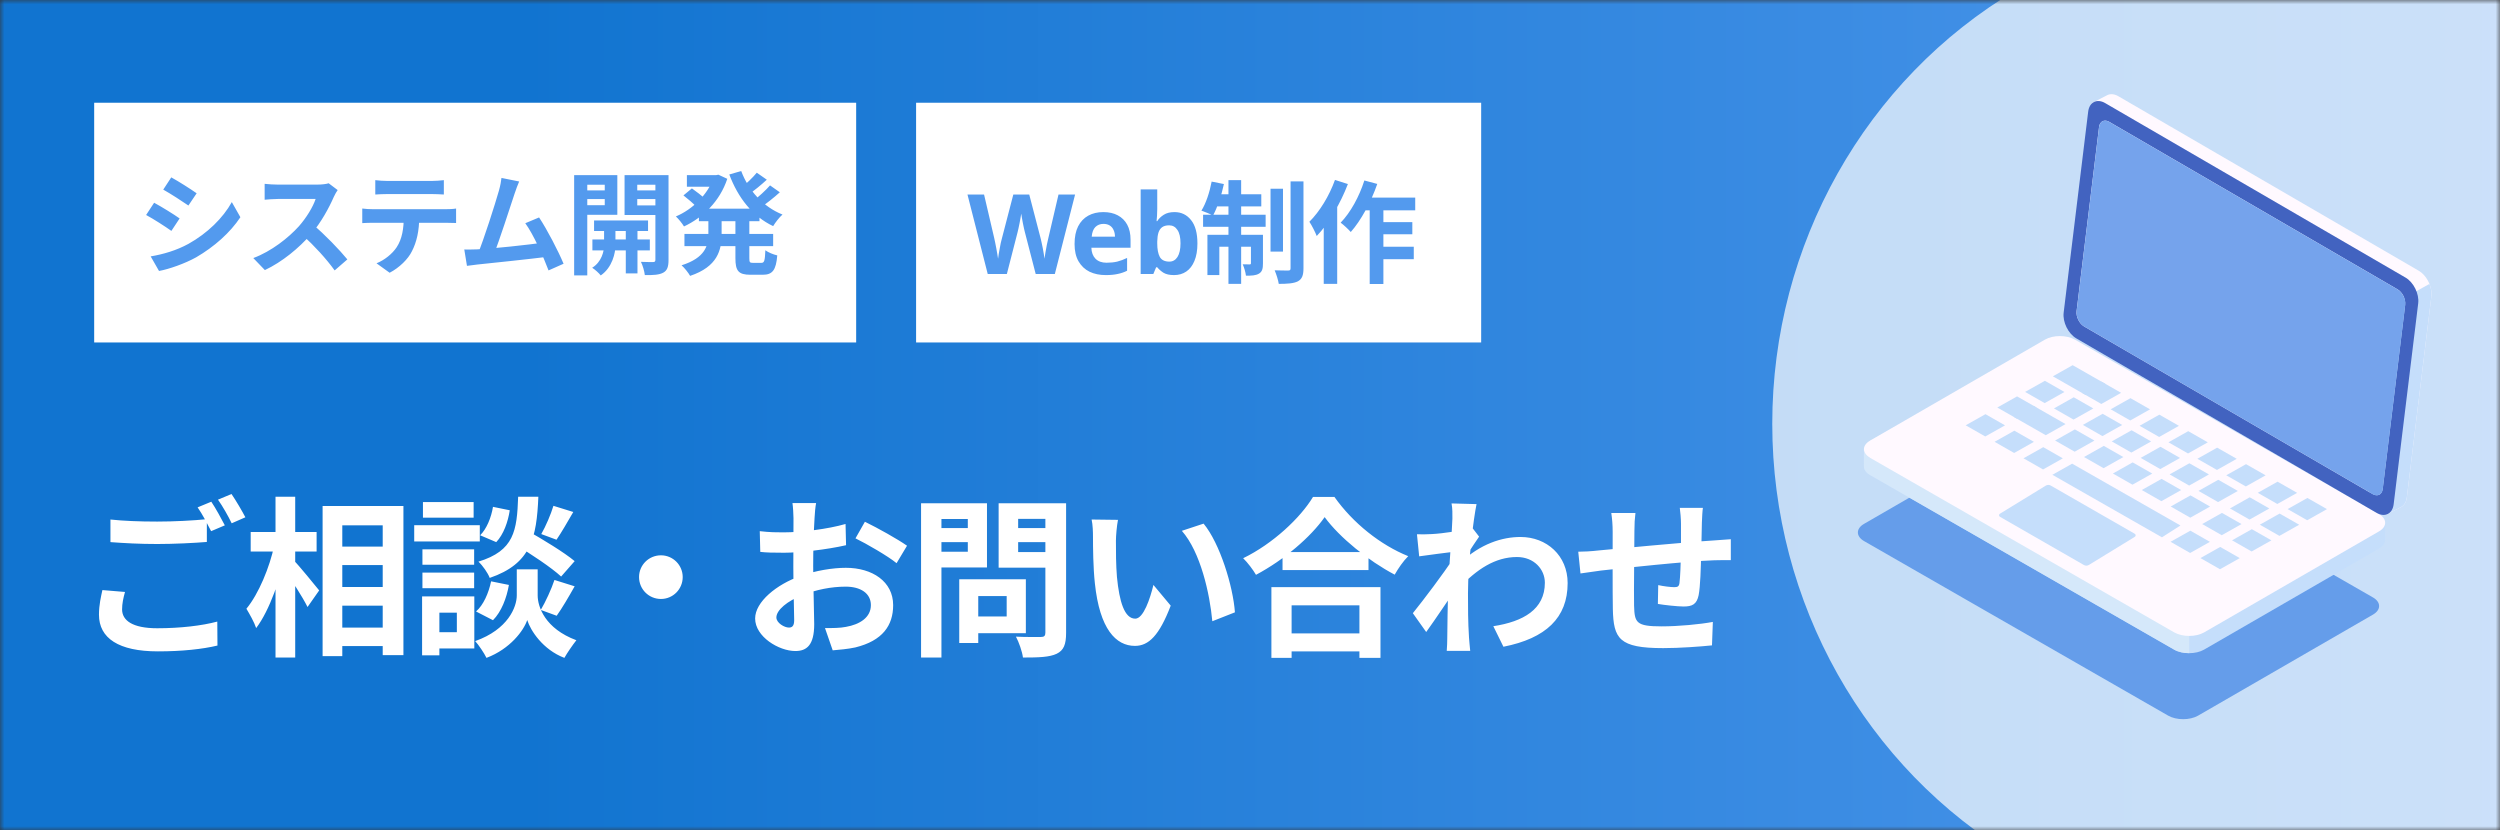 <svg width="292" height="97" viewBox="0 0 292 97" fill="none" xmlns="http://www.w3.org/2000/svg">
<rect x="0" y="0" width="292" height="97" fill="#333333" stroke="none"/>
<mask id="mask0_306_55" style="mask-type:alpha" maskUnits="userSpaceOnUse" x="0" y="0" width="292" height="97">
<rect x="10" y="10" width="272" height="77" fill="url(#paint0_linear_306_55)" stroke="#EEB115" stroke-width="20"/>
</mask>
<g mask="url(#mask0_306_55)">
<rect width="292" height="97" fill="url(#paint1_linear_306_55)"/>
<path d="M12.9 60.68C14.38 60.84 16.26 60.92 18.36 60.92C20.32 60.92 22.62 60.8 24.16 60.64V63.3C22.76 63.42 20.28 63.54 18.38 63.54C16.28 63.54 14.54 63.44 12.9 63.32V60.68ZM14.6 69.14C14.4 69.86 14.26 70.5 14.26 71.18C14.26 72.46 15.46 73.38 18.36 73.38C21.06 73.38 23.6 73.08 25.38 72.6L25.4 75.4C23.66 75.82 21.26 76.08 18.44 76.08C13.86 76.08 11.56 74.54 11.56 71.8C11.56 70.64 11.8 69.66 11.96 68.92L14.6 69.14ZM24.68 58.6C25.18 59.34 25.88 60.62 26.26 61.36L24.66 62.04C24.24 61.22 23.62 60.02 23.08 59.26L24.68 58.6ZM27.04 57.7C27.56 58.46 28.3 59.72 28.66 60.42L27.06 61.12C26.66 60.28 26 59.12 25.46 58.36L27.04 57.7ZM38.82 63.84H45.98V66H38.82V63.84ZM38.84 68.56H46V70.74H38.84V68.56ZM38.82 73.3H46V75.46H38.82V73.3ZM37.68 59.1H47.12V76.52H44.7V61.36H39.98V76.64H37.68V59.1ZM29.28 62.14H36.98V64.42H29.28V62.14ZM32.18 58.02H34.48V76.8H32.18V58.02ZM32.04 63.68L33.48 64.18C32.82 67.44 31.5 71.28 29.92 73.36C29.7 72.68 29.14 71.7 28.78 71.1C30.22 69.36 31.5 66.24 32.04 63.68ZM34.3 65.44C34.88 66 36.84 68.42 37.28 68.96L35.92 70.9C35.34 69.72 33.92 67.54 33.2 66.54L34.3 65.44ZM60.22 63.62L61.7 62.04C63.42 63.02 65.9 64.52 67.12 65.54L65.54 67.34C64.42 66.3 62 64.7 60.22 63.62ZM61.6 66.5H62.8V69.54C62.8 70.88 63.66 73.42 67.32 74.78C66.88 75.34 66.24 76.26 65.92 76.84C63.4 75.88 61.96 73.64 61.58 72.42C61.18 73.64 59.58 75.8 56.82 76.84C56.56 76.3 55.92 75.34 55.5 74.88C59.34 73.52 60.36 70.9 60.36 69.54V66.5H61.6ZM60.52 58.02H62.88C62.68 62.8 62.04 65.84 57.2 67.5C56.98 66.92 56.38 66.06 55.88 65.6C60.06 64.32 60.38 62 60.52 58.02ZM57.58 59.2L59.54 59.6C59.34 60.94 58.82 62.42 57.96 63.32L56.08 62.52C56.82 61.8 57.38 60.46 57.58 59.2ZM57.36 67.9L59.44 68.32C59.18 69.84 58.56 71.46 57.58 72.44L55.6 71.42C56.46 70.68 57.08 69.26 57.36 67.9ZM64.64 59.08L66.96 59.8C66.28 60.98 65.56 62.22 65 63.04L63.22 62.38C63.74 61.48 64.34 60.08 64.64 59.08ZM64.76 67.74L67.12 68.48C66.42 69.72 65.64 71.06 65.02 71.92L63.16 71.24C63.72 70.3 64.4 68.82 64.76 67.74ZM49.34 64.16H55.38V65.96H49.34V64.16ZM49.4 58.64H55.32V60.46H49.4V58.64ZM49.34 66.88H55.38V68.7H49.34V66.88ZM48.38 61.34H56.04V63.24H48.38V61.34ZM50.38 69.66H55.4V75.74H50.38V73.84H53.36V71.56H50.38V69.66ZM49.3 69.66H51.32V76.54H49.3V69.66ZM77.2 64.86C78.6 64.86 79.74 66 79.74 67.4C79.74 68.82 78.6 69.96 77.2 69.96C75.78 69.96 74.64 68.82 74.64 67.4C74.64 66 75.78 64.86 77.2 64.86ZM95.32 58.76C95.24 59.14 95.16 60 95.14 60.5C95.04 62.08 94.98 64.24 94.98 66.1C94.98 68.28 95.1 71.74 95.1 72.9C95.1 75.36 94.22 76.04 92.9 76.04C90.96 76.04 88.2 74.36 88.2 72.24C88.2 70.3 90.7 68.26 93.48 67.28C95.26 66.64 97.28 66.32 98.8 66.32C101.88 66.32 104.32 67.92 104.32 70.68C104.32 73.06 103.08 74.84 99.9 75.62C98.98 75.82 98.08 75.88 97.26 75.96L96.36 73.36C97.24 73.36 98.12 73.36 98.8 73.22C100.42 72.94 101.72 72.12 101.72 70.68C101.72 69.3 100.52 68.52 98.78 68.52C97.08 68.52 95.32 68.88 93.76 69.5C91.96 70.18 90.68 71.26 90.68 72.12C90.68 72.76 91.62 73.3 92.14 73.3C92.5 73.3 92.76 73.14 92.76 72.44C92.76 71.4 92.66 68.62 92.66 66.2C92.66 63.92 92.68 61.44 92.68 60.52C92.68 60.12 92.62 59.12 92.56 58.76H95.32ZM101.02 60.94C102.54 61.68 104.86 62.98 105.94 63.74L104.72 65.78C103.76 64.98 101.16 63.48 99.92 62.88L101.02 60.94ZM88.74 62.04C89.92 62.18 90.78 62.18 91.5 62.18C93.58 62.18 96.7 61.8 98.76 61.2L98.82 63.68C96.56 64.2 93.34 64.56 91.58 64.56C90.26 64.56 89.48 64.54 88.8 64.46L88.74 62.04ZM113.06 67.66H119.82V73.96H113.06V72H117.58V69.62H113.06V67.66ZM112.04 67.66H114.26V75.1H112.04V67.66ZM108.76 61.68H113.78V63.32H108.76V61.68ZM118.04 61.68H123.1V63.32H118.04V61.68ZM122.1 58.78H124.52V73.92C124.52 75.28 124.24 75.96 123.42 76.36C122.58 76.76 121.32 76.8 119.48 76.8C119.4 76.12 119 74.98 118.66 74.36C119.82 74.42 121.2 74.4 121.58 74.4C121.96 74.4 122.1 74.26 122.1 73.9V58.78ZM108.96 58.78H115.28V66.28H108.96V64.44H113.04V60.62H108.96V58.78ZM123.4 58.78V60.6H118.92V64.48H123.4V66.3H116.64V58.78H123.4ZM107.58 58.78H109.96V76.8H107.58V58.78ZM130.58 60.72C130.44 61.42 130.34 62.6 130.34 63.16C130.34 64.46 130.34 65.94 130.46 67.4C130.74 70.28 131.34 72.26 132.6 72.26C133.56 72.26 134.34 69.9 134.72 68.32L136.74 70.74C135.4 74.24 134.16 75.44 132.56 75.44C130.34 75.44 128.44 73.48 127.88 68.12C127.68 66.28 127.66 63.92 127.66 62.7C127.66 62.16 127.64 61.3 127.5 60.68L130.58 60.72ZM140.58 61.16C142.48 63.46 144.02 68.46 144.24 71.52L141.6 72.56C141.3 69.32 140.22 64.48 138.04 62L140.58 61.16ZM149.8 64.48H159.84V66.58H149.8V64.48ZM149.56 73.98H159.88V76.08H149.56V73.98ZM148.5 68.58H161.24V76.84H158.78V70.7H150.86V76.84H148.5V68.58ZM154.72 60.4C153.08 62.74 150 65.38 146.7 67.14C146.38 66.58 145.72 65.7 145.2 65.2C148.66 63.52 151.88 60.5 153.36 58.04H155.86C158.04 61.12 161.26 63.66 164.48 64.96C163.88 65.56 163.32 66.38 162.9 67.12C159.82 65.5 156.46 62.78 154.72 60.4ZM174.42 73.14C177.92 72.6 180.44 71.18 180.44 68.06C180.44 66.5 179.18 65.06 177.18 65.06C174.62 65.06 172.48 66.52 170.52 68.58L170.54 65.76C172.92 63.5 175.46 62.72 177.6 62.72C180.66 62.72 183.1 64.9 183.1 68.1C183.1 72.16 180.56 74.56 175.6 75.54L174.42 73.14ZM169.88 64.44C168.98 64.54 167.08 64.8 165.76 64.98L165.5 62.4C166.06 62.42 166.52 62.42 167.24 62.38C168.5 62.32 171.06 61.94 171.96 61.64L172.76 62.68C172.42 63.14 171.8 64.12 171.46 64.64L170.3 68.4C169.42 69.68 167.64 72.36 166.58 73.82L165.02 71.62C166.28 70.06 168.68 66.88 169.68 65.32L169.72 64.8L169.88 64.44ZM169.64 60.58C169.64 60.02 169.66 59.42 169.54 58.8L172.46 58.88C172.12 60.48 171.46 65.72 171.46 69.3C171.46 70.92 171.46 72.62 171.58 74.48C171.6 74.84 171.68 75.58 171.72 76.02H168.98C169.02 75.6 169.04 74.86 169.04 74.54C169.06 72.6 169.08 71.26 169.14 68.76C169.2 66.98 169.64 61.38 169.64 60.58ZM198.9 59.32C198.84 59.64 198.8 60.52 198.78 61.04C198.74 62.4 198.74 63.54 198.7 64.56C198.66 66.34 198.6 68.5 198.4 69.52C198.18 70.58 197.66 70.84 196.64 70.84C195.94 70.84 194.32 70.66 193.64 70.54L193.68 68.34C194.3 68.48 195.14 68.58 195.54 68.58C195.92 68.58 196.1 68.52 196.16 68.12C196.26 67.36 196.3 65.92 196.34 64.54C196.34 63.5 196.34 62.34 196.34 61.16C196.34 60.64 196.26 59.7 196.2 59.32H198.9ZM191.02 59.92C190.94 60.58 190.9 61.14 190.9 62C190.9 63.82 190.82 69.1 190.86 70.74C190.92 72.72 191.08 73.16 194.08 73.16C196.04 73.16 198.58 72.92 200.06 72.64L199.96 75.38C198.62 75.52 196.18 75.7 194.26 75.7C189.1 75.7 188.46 74.6 188.38 71.14C188.34 69.42 188.36 63.34 188.36 62.14C188.36 61.3 188.3 60.62 188.2 59.92H191.02ZM184.34 64.44C184.9 64.44 185.82 64.4 186.84 64.28C188.86 64.1 196.38 63.36 200.24 63.12C200.78 63.08 201.56 63.02 202.16 62.98V65.42C201.8 65.4 200.74 65.44 200.22 65.44C197.1 65.54 189.32 66.38 187 66.64C186.38 66.72 185.14 66.9 184.6 66.98L184.34 64.44Z" fill="white"/>
<rect x="11" y="12" width="89" height="28" fill="white"/>
<rect x="107" y="12" width="66" height="28" fill="white"/>
<path d="M20.004 20.717C20.862 21.185 22.292 22.095 22.968 22.576L22.006 24.006C21.278 23.499 19.926 22.628 19.068 22.147L20.004 20.717ZM17.599 29.947C19.055 29.7 20.602 29.258 22.019 28.478C24.229 27.243 26.049 25.462 27.076 23.603L28.077 25.371C26.881 27.178 25.035 28.816 22.916 30.051C21.59 30.792 19.718 31.442 18.574 31.65L17.599 29.947ZM18.002 23.681C18.873 24.149 20.303 25.033 20.979 25.514L20.017 26.97C19.289 26.45 17.937 25.579 17.066 25.111L18.002 23.681ZM39.439 22.199C39.335 22.342 39.101 22.732 38.984 23.005C38.451 24.24 37.489 26.008 36.371 27.308C34.915 28.985 32.952 30.597 30.937 31.546L29.585 30.142C31.691 29.362 33.693 27.776 34.915 26.424C35.773 25.449 36.566 24.162 36.865 23.239C36.319 23.239 33.004 23.239 32.445 23.239C31.912 23.239 31.197 23.304 30.911 23.33V21.471C31.262 21.523 32.068 21.562 32.445 21.562C33.134 21.562 36.462 21.562 37.034 21.562C37.606 21.562 38.113 21.497 38.386 21.406L39.439 22.199ZM36.54 26.229C37.879 27.321 39.725 29.258 40.57 30.298L39.088 31.585C38.126 30.246 36.709 28.699 35.318 27.438L36.54 26.229ZM43.833 21.042C44.249 21.094 44.782 21.133 45.224 21.133C46.043 21.133 49.683 21.133 50.45 21.133C50.879 21.133 51.399 21.094 51.841 21.042V22.719C51.399 22.693 50.892 22.667 50.45 22.667C49.683 22.667 46.043 22.667 45.224 22.667C44.782 22.667 44.223 22.693 43.833 22.719V21.042ZM42.312 24.357C42.702 24.409 43.157 24.435 43.56 24.435C44.379 24.435 51.308 24.435 52.075 24.435C52.348 24.435 52.92 24.422 53.271 24.357V26.047C52.933 26.034 52.439 26.021 52.075 26.021C51.308 26.021 44.379 26.021 43.56 26.021C43.183 26.021 42.676 26.034 42.312 26.06V24.357ZM48.968 25.267C48.968 26.97 48.669 28.27 48.11 29.349C47.668 30.259 46.654 31.26 45.51 31.858L43.976 30.753C44.899 30.389 45.822 29.648 46.329 28.881C46.979 27.893 47.161 26.671 47.161 25.28L48.968 25.267ZM60.638 21.198C60.469 21.588 60.287 22.069 60.092 22.654C59.611 24.11 58.259 28.296 57.7 29.648L55.789 29.713C56.491 28.049 57.843 23.785 58.272 22.277C58.454 21.627 58.519 21.211 58.571 20.782L60.638 21.198ZM62.965 25.397C63.901 26.801 65.227 29.362 65.825 30.805L64.07 31.585C63.485 30.012 62.276 27.321 61.353 26.073L62.965 25.397ZM55.659 29.128C57.466 29.063 61.717 28.582 63.537 28.335L63.914 29.999C61.99 30.246 57.518 30.714 55.763 30.896C55.438 30.935 54.944 31 54.541 31.052L54.229 29.141C54.671 29.154 55.243 29.141 55.659 29.128ZM69.387 25.748H75.692V26.983H69.387V25.748ZM69.192 27.971H75.9V29.245H69.192V27.971ZM73.092 26.138H74.457V31.936H73.092V26.138ZM70.557 26.19H71.883V28.686C71.883 29.518 71.532 31.234 70.167 32.17C69.959 31.897 69.491 31.481 69.166 31.273C70.271 30.597 70.557 29.336 70.557 28.673V26.19ZM67.84 22.238H71.116V23.252H67.84V22.238ZM73.872 22.238H77.161V23.252H73.872V22.238ZM76.55 20.457H78.084V30.363C78.084 31.143 77.941 31.585 77.473 31.845C76.992 32.105 76.316 32.144 75.315 32.131C75.276 31.715 75.068 30.987 74.86 30.584C75.432 30.61 76.082 30.61 76.277 30.61C76.485 30.61 76.55 30.532 76.55 30.337V20.457ZM67.983 20.457H72.104V25.085H67.983V23.967H70.635V21.575H67.983V20.457ZM77.343 20.457V21.575H74.431V23.993H77.343V25.111H72.949V20.457H77.343ZM67.06 20.457H68.594V32.17H67.06V20.457ZM81.633 24.37H88.705V25.839H81.633V24.37ZM80.229 20.457H83.908V21.809H80.229V20.457ZM79.943 27.321H90.304V28.751H79.943V27.321ZM83.362 20.457H83.635L83.908 20.405L84.948 20.886C84.064 23.538 82.114 25.397 79.891 26.45C79.683 26.099 79.254 25.566 78.942 25.28C80.879 24.474 82.686 22.706 83.362 20.73V20.457ZM82.738 25.111H84.285V27.36C84.285 29.206 83.817 31.143 80.606 32.222C80.411 31.871 79.93 31.26 79.605 30.987C82.374 30.116 82.738 28.673 82.738 27.334V25.111ZM86.573 19.976C87.405 22.212 89.108 24.149 91.396 25.059C91.032 25.371 90.551 25.995 90.304 26.411C87.886 25.267 86.196 23.083 85.182 20.379L86.573 19.976ZM79.826 22.823L80.814 22.004C81.308 22.355 81.984 22.862 82.322 23.213L81.295 24.11C80.983 23.772 80.333 23.213 79.826 22.823ZM88.393 20.171L89.563 20.99C88.887 21.614 88.094 22.264 87.483 22.667L86.547 21.952C87.132 21.497 87.938 20.73 88.393 20.171ZM89.94 21.653L91.084 22.459C90.382 23.096 89.524 23.772 88.861 24.214L87.925 23.499C88.562 23.031 89.433 22.238 89.94 21.653ZM85.897 25.176H87.522V30.155C87.522 30.636 87.574 30.701 87.938 30.701C88.094 30.701 88.744 30.701 88.926 30.701C89.277 30.701 89.342 30.454 89.394 29.232C89.719 29.479 90.356 29.739 90.785 29.83C90.642 31.559 90.226 32.092 89.082 32.092C88.796 32.092 87.938 32.092 87.652 32.092C86.235 32.092 85.897 31.624 85.897 30.155V25.176Z" fill="#539AEE"/>
<path d="M125.571 22.718L123.205 32H120.969L119.708 27.125C119.682 27.03 119.647 26.887 119.604 26.696C119.569 26.505 119.526 26.297 119.474 26.072C119.431 25.847 119.392 25.634 119.357 25.435C119.322 25.227 119.296 25.067 119.279 24.954C119.27 25.067 119.244 25.227 119.201 25.435C119.166 25.634 119.127 25.847 119.084 26.072C119.041 26.289 118.997 26.497 118.954 26.696C118.911 26.887 118.876 27.034 118.85 27.138L117.602 32H115.366L113 22.718H114.937L116.12 27.788C116.155 27.935 116.194 28.117 116.237 28.334C116.28 28.542 116.324 28.763 116.367 28.997C116.41 29.222 116.449 29.443 116.484 29.66C116.527 29.877 116.558 30.063 116.575 30.219C116.592 30.054 116.618 29.868 116.653 29.66C116.688 29.443 116.727 29.227 116.77 29.01C116.813 28.785 116.852 28.577 116.887 28.386C116.93 28.187 116.969 28.031 117.004 27.918L118.356 22.718H120.215L121.567 27.918C121.593 28.031 121.628 28.187 121.671 28.386C121.714 28.577 121.758 28.785 121.801 29.01C121.844 29.235 121.883 29.456 121.918 29.673C121.953 29.881 121.979 30.063 121.996 30.219C122.022 30.002 122.061 29.747 122.113 29.452C122.165 29.149 122.221 28.845 122.282 28.542C122.351 28.239 122.408 27.987 122.451 27.788L123.634 22.718H125.571ZM128.863 24.772C129.522 24.772 130.085 24.898 130.553 25.149C131.03 25.4 131.398 25.764 131.658 26.241C131.918 26.718 132.048 27.303 132.048 27.996V28.932H127.472C127.49 29.478 127.65 29.907 127.953 30.219C128.265 30.531 128.694 30.687 129.24 30.687C129.7 30.687 130.116 30.644 130.488 30.557C130.861 30.462 131.247 30.319 131.645 30.128V31.623C131.299 31.796 130.93 31.922 130.54 32C130.159 32.087 129.695 32.13 129.149 32.13C128.439 32.13 127.81 32 127.264 31.74C126.718 31.471 126.289 31.068 125.977 30.531C125.665 29.994 125.509 29.318 125.509 28.503C125.509 27.671 125.648 26.982 125.925 26.436C126.211 25.881 126.606 25.465 127.108 25.188C127.611 24.911 128.196 24.772 128.863 24.772ZM128.876 26.15C128.504 26.15 128.192 26.271 127.94 26.514C127.698 26.757 127.555 27.134 127.511 27.645H130.228C130.228 27.359 130.176 27.103 130.072 26.878C129.977 26.653 129.83 26.475 129.63 26.345C129.431 26.215 129.18 26.15 128.876 26.15ZM135.166 24.421C135.166 24.69 135.157 24.954 135.14 25.214C135.123 25.474 135.105 25.678 135.088 25.825H135.166C135.357 25.53 135.612 25.283 135.933 25.084C136.254 24.876 136.67 24.772 137.181 24.772C137.978 24.772 138.624 25.084 139.118 25.708C139.612 26.323 139.859 27.233 139.859 28.438C139.859 29.244 139.742 29.924 139.508 30.479C139.283 31.025 138.966 31.437 138.559 31.714C138.152 31.991 137.675 32.13 137.129 32.13C136.609 32.13 136.197 32.039 135.894 31.857C135.599 31.666 135.357 31.454 135.166 31.22H135.036L134.711 32H133.229V22.12H135.166V24.421ZM136.557 26.319C136.219 26.319 135.95 26.388 135.751 26.527C135.552 26.666 135.404 26.878 135.309 27.164C135.222 27.441 135.175 27.792 135.166 28.217V28.425C135.166 29.11 135.266 29.638 135.465 30.011C135.673 30.375 136.046 30.557 136.583 30.557C136.982 30.557 137.298 30.375 137.532 30.011C137.766 29.638 137.883 29.105 137.883 28.412C137.883 27.719 137.762 27.199 137.519 26.852C137.285 26.497 136.964 26.319 136.557 26.319ZM148.398 22.042H149.854V29.387H148.398V22.042ZM150.738 21.184H152.246V31.324C152.246 32.169 152.077 32.585 151.596 32.858C151.115 33.105 150.361 33.157 149.36 33.157C149.295 32.715 149.074 32.026 148.879 31.571C149.555 31.597 150.231 31.597 150.465 31.597C150.673 31.597 150.738 31.532 150.738 31.324V21.184ZM143.484 21.041H144.966V33.157H143.484V21.041ZM146.11 27.424H147.514V30.752C147.514 31.363 147.436 31.727 147.046 31.961C146.669 32.182 146.175 32.208 145.525 32.195C145.486 31.805 145.317 31.246 145.148 30.869C145.499 30.882 145.837 30.882 145.954 30.882C146.071 30.882 146.11 30.856 146.11 30.726V27.424ZM141.027 27.424H146.669V28.815H142.418V32.13H141.027V27.424ZM140.52 25.084H147.826V26.488H140.52V25.084ZM141.885 22.692H147.319V24.109H141.599L141.885 22.692ZM141.521 21.21L142.951 21.496C142.665 22.861 142.171 24.278 141.677 25.175C141.365 24.993 140.689 24.733 140.325 24.603C140.858 23.758 141.287 22.445 141.521 21.21ZM159.058 23.082H165.298V24.564H158.33L159.058 23.082ZM160.774 25.942H164.96V27.359H160.774V25.942ZM160.761 28.815H165.129V30.271H160.761V28.815ZM159.981 23.576H161.58V33.17H159.981V23.576ZM159.357 21.08L160.865 21.483C160.137 23.589 158.967 25.747 157.771 27.099C157.524 26.813 156.926 26.254 156.588 26.007C157.732 24.837 158.759 22.965 159.357 21.08ZM155.925 21.015L157.433 21.496C156.588 23.706 155.223 26.085 153.793 27.567C153.65 27.177 153.208 26.293 152.935 25.903C154.131 24.72 155.262 22.874 155.925 21.015ZM154.612 24.603L156.172 23.03L156.185 23.043V33.157H154.612V24.603Z" fill="#539AEE"/>
<ellipse cx="264" cy="49.5" rx="57" ry="58.5" fill="white" fill-opacity="0.7"/>
</g>
<g clip-path="url(#clip0_306_55)">
<path d="M277.15 69.773L241.637 49.389C240.671 48.836 239.099 48.836 238.14 49.389L217.715 61.19C216.757 61.743 216.762 62.649 217.728 63.202L253.241 83.586C254.207 84.139 255.779 84.139 256.738 83.586L277.165 71.785C278.124 71.232 278.119 70.326 277.153 69.773H277.15Z" fill="#659DEA"/>
<path d="M277.87 62.063L277.116 62.498L278.584 61.064L243.792 42.169L239.659 39.924L218.423 51.469V53.476C217.949 53.201 217.707 52.836 217.707 52.474C217.707 53.141 217.702 53.813 217.699 54.481C217.699 54.848 217.941 55.218 218.426 55.493L253.941 75.876C254.425 76.157 255.067 76.293 255.703 76.291C256.332 76.291 256.961 76.152 257.438 75.876L277.863 64.076C278.339 63.8 278.577 63.438 278.579 63.078C278.579 62.408 278.579 61.736 278.584 61.064C278.584 61.428 278.344 61.788 277.87 62.063Z" fill="#C5DEFB"/>
<path d="M255.705 70.644V76.291C255.069 76.291 254.427 76.154 253.943 75.876L218.428 55.493C217.943 55.215 217.699 54.848 217.701 54.481C217.701 53.813 217.706 53.141 217.709 52.474C217.709 52.838 217.948 53.201 218.425 53.476V51.469L239.658 39.926L243.792 42.172L255.703 70.646L255.705 70.644Z" fill="#D5E8FA"/>
<path d="M283.982 34.624L281.116 58.106C281.052 58.657 280.797 59.041 280.443 59.225C280.113 59.391 279.786 59.562 279.457 59.731C279.13 59.897 278.8 60.069 278.473 60.237C278.83 60.054 279.08 59.669 279.147 59.118L279.409 56.997C278.763 57.329 278.119 57.659 277.475 57.992C277.26 58.101 276.981 58.086 276.691 57.92L276.684 57.915L243.013 38.35C242.441 38.016 242.042 37.207 242.121 36.547L244.745 15.044C244.787 14.717 244.939 14.484 245.152 14.374C245.419 14.238 245.686 14.101 245.948 13.965C246.355 13.757 246.772 13.543 247.121 13.365C247.168 13.34 247.223 13.322 247.278 13.312L245.454 12.251C244.972 11.97 244.51 11.945 244.151 12.131C244.807 11.794 245.464 11.457 246.12 11.119C246.48 10.935 246.941 10.96 247.42 11.238L282.497 31.616C283.046 31.934 283.498 32.515 283.757 33.16C283.952 33.639 284.042 34.155 283.982 34.624Z" fill="#FFF9FF"/>
<path d="M277.86 60.051L242.347 39.668C241.381 39.115 239.808 39.115 238.85 39.668L218.422 51.466C217.464 52.02 217.469 52.925 218.435 53.478L253.948 73.862C254.914 74.415 256.486 74.415 257.445 73.862L277.872 62.061C278.831 61.508 278.826 60.602 277.86 60.049V60.051Z" fill="#FFF9FF"/>
<path d="M283.982 34.624L281.116 58.106C281.052 58.657 280.797 59.041 280.443 59.225C280.113 59.391 279.786 59.562 279.457 59.731C279.13 59.897 278.8 60.069 278.473 60.237C278.83 60.054 279.08 59.669 279.147 59.118L279.409 56.997C278.763 57.329 278.119 57.659 277.475 57.992C277.26 58.101 276.981 58.086 276.691 57.92L276.684 57.915L280.4 35.038L283.755 33.162C283.949 33.641 284.039 34.157 283.979 34.626L283.982 34.624Z" fill="#C5DEFB"/>
<path d="M280.953 32.415L245.877 12.037C244.924 11.484 244.035 11.93 243.9 13.035L241.035 36.517C240.9 37.618 241.569 38.976 242.522 39.529L277.601 59.907C278.555 60.461 279.443 60.011 279.578 58.907L282.446 35.425C282.578 34.324 281.912 32.969 280.958 32.415H280.953ZM278.305 57.111C278.275 57.359 278.18 57.55 278.045 57.677C277.816 57.888 277.474 57.912 277.119 57.706L253.445 43.951L243.438 38.137C243.426 38.13 243.414 38.12 243.399 38.112C243.361 38.087 243.324 38.063 243.289 38.035C243.236 37.996 243.184 37.951 243.134 37.904C243.039 37.812 242.954 37.708 242.879 37.594C242.829 37.519 242.785 37.44 242.745 37.358C242.582 37.033 242.505 36.663 242.545 36.333L245.168 14.831C245.173 14.789 245.181 14.749 245.188 14.712C245.198 14.675 245.206 14.637 245.218 14.603C245.241 14.533 245.271 14.469 245.308 14.412C245.348 14.347 245.395 14.293 245.445 14.248C245.463 14.233 245.48 14.218 245.5 14.206C245.513 14.196 245.525 14.188 245.538 14.181C245.615 14.134 245.7 14.104 245.795 14.094C245.857 14.087 245.922 14.089 245.989 14.097C246.039 14.104 246.092 14.116 246.142 14.134C246.159 14.139 246.177 14.146 246.194 14.154C246.246 14.174 246.301 14.201 246.354 14.23L280.035 33.797C280.604 34.13 281.008 34.946 280.928 35.606L278.305 57.108V57.111Z" fill="#4263C0"/>
<path d="M280.037 33.8L246.356 14.233C245.785 13.9 245.25 14.174 245.171 14.834L242.547 36.336C242.467 36.996 242.864 37.807 243.438 38.14L277.119 57.709C277.688 58.039 278.225 57.773 278.305 57.114L280.928 35.611C281.008 34.951 280.606 34.135 280.035 33.802L280.037 33.8Z" fill="#75A3EC"/>
<path d="M260.025 55.513C260.941 56.034 261.398 56.297 262.312 56.818C263.238 56.3 263.699 56.039 264.623 55.518C263.707 54.997 263.25 54.734 262.337 54.213C261.411 54.731 260.949 54.992 260.025 55.513Z" fill="#C5DEFB"/>
<path d="M256.652 53.585C257.568 54.106 258.025 54.369 258.939 54.89C259.865 54.372 260.326 54.111 261.25 53.59C260.336 53.069 259.877 52.806 258.964 52.285C258.038 52.804 257.576 53.064 256.652 53.585Z" fill="#C5DEFB"/>
<path d="M253.273 51.66C254.187 52.181 254.646 52.444 255.56 52.965C256.486 52.446 256.948 52.186 257.871 51.665C256.958 51.144 256.498 50.881 255.585 50.36C254.659 50.878 254.197 51.139 253.273 51.66Z" fill="#C5DEFB"/>
<path d="M249.9 49.732C250.814 50.253 251.273 50.516 252.187 51.037C253.113 50.518 253.574 50.258 254.498 49.737C253.584 49.216 253.125 48.953 252.212 48.432C251.286 48.95 250.824 49.211 249.9 49.732Z" fill="#C5DEFB"/>
<path d="M243.148 45.879C244.062 46.4 244.521 46.663 245.435 47.184C246.361 46.665 246.823 46.404 247.746 45.883C246.833 45.362 246.373 45.099 245.46 44.578C244.534 45.097 244.072 45.358 243.148 45.879Z" fill="#C5DEFB"/>
<path d="M239.773 43.953C241.306 44.829 242.075 45.266 243.607 46.142C244.533 45.623 244.995 45.362 245.919 44.841C244.386 43.965 243.617 43.529 242.085 42.653C241.159 43.172 240.697 43.432 239.773 43.953Z" fill="#C5DEFB"/>
<path d="M256.781 57.337C257.697 57.858 258.154 58.121 259.068 58.642C259.994 58.123 260.455 57.863 261.379 57.342C260.463 56.821 260.006 56.558 259.093 56.037C258.167 56.555 257.705 56.816 256.781 57.337Z" fill="#C5DEFB"/>
<path d="M253.406 55.409C254.32 55.93 254.779 56.193 255.693 56.714C256.619 56.195 257.08 55.935 258.004 55.414C257.09 54.893 256.631 54.63 255.718 54.109C254.792 54.627 254.33 54.888 253.406 55.409Z" fill="#C5DEFB"/>
<path d="M250.029 53.483C250.943 54.005 251.402 54.267 252.316 54.789C253.242 54.27 253.703 54.01 254.627 53.488C253.713 52.967 253.254 52.704 252.341 52.183C251.415 52.702 250.953 52.962 250.029 53.483Z" fill="#C5DEFB"/>
<path d="M246.654 51.556C247.568 52.077 248.027 52.34 248.941 52.861C249.867 52.342 250.328 52.081 251.252 51.56C250.338 51.039 249.879 50.776 248.966 50.255C248.04 50.774 247.578 51.035 246.654 51.556Z" fill="#C5DEFB"/>
<path d="M239.902 47.702C240.816 48.223 241.275 48.486 242.189 49.007C243.115 48.489 243.576 48.228 244.5 47.707C243.586 47.186 243.127 46.923 242.214 46.402C241.288 46.921 240.826 47.181 239.902 47.702Z" fill="#C5DEFB"/>
<path d="M236.529 45.777C237.443 46.298 237.902 46.561 238.816 47.082C239.742 46.563 240.203 46.303 241.127 45.782C240.213 45.261 239.754 44.998 238.841 44.477C237.915 44.995 237.453 45.256 236.529 45.777Z" fill="#C5DEFB"/>
<path d="M253.537 59.16C254.451 59.682 254.91 59.945 255.823 60.466C256.749 59.947 257.211 59.687 258.135 59.166C257.221 58.644 256.762 58.381 255.848 57.86C254.922 58.379 254.461 58.639 253.537 59.16Z" fill="#C5DEFB"/>
<path d="M250.16 57.233C251.074 57.754 251.533 58.017 252.446 58.538C253.372 58.019 253.834 57.759 254.758 57.238C253.844 56.717 253.385 56.453 252.471 55.932C251.545 56.451 251.084 56.712 250.16 57.233Z" fill="#C5DEFB"/>
<path d="M246.785 55.307C247.701 55.828 248.158 56.091 249.071 56.612C249.998 56.094 250.459 55.833 251.383 55.312C250.469 54.791 250.01 54.528 249.096 54.007C248.17 54.526 247.709 54.786 246.785 55.307Z" fill="#C5DEFB"/>
<path d="M243.41 53.379C244.324 53.9 244.783 54.163 245.696 54.684C246.623 54.166 247.084 53.905 248.008 53.384C247.094 52.863 246.635 52.6 245.721 52.079C244.795 52.598 244.334 52.858 243.41 53.379Z" fill="#C5DEFB"/>
<path d="M235.201 48.695C236.699 49.551 237.448 49.977 238.945 50.834C239.871 50.315 240.333 50.054 241.256 49.533C239.759 48.677 239.01 48.251 237.512 47.395C236.586 47.913 236.125 48.174 235.201 48.695Z" fill="#C5DEFB"/>
<path d="M233.283 47.598C234.197 48.119 234.656 48.382 235.57 48.903C236.496 48.385 236.957 48.124 237.881 47.603C236.967 47.082 236.508 46.819 235.594 46.298C234.668 46.816 234.207 47.077 233.283 47.598Z" fill="#C5DEFB"/>
<path d="M246.525 47.806C247.439 48.328 247.898 48.59 248.812 49.112C249.738 48.593 250.199 48.333 251.123 47.811C250.209 47.29 249.75 47.027 248.837 46.506C247.911 47.025 247.449 47.285 246.525 47.806Z" fill="#C5DEFB"/>
<path d="M243.277 49.63C244.191 50.151 244.65 50.414 245.564 50.935C246.49 50.417 246.951 50.156 247.875 49.635C246.961 49.114 246.502 48.851 245.589 48.33C244.663 48.849 244.201 49.109 243.277 49.63Z" fill="#C5DEFB"/>
<path d="M240.033 51.454C240.947 51.975 241.406 52.238 242.32 52.759C243.246 52.24 243.707 51.98 244.631 51.459C243.717 50.938 243.258 50.675 242.344 50.154C241.418 50.672 240.957 50.933 240.033 51.454Z" fill="#C5DEFB"/>
<path d="M236.342 53.528C237.255 54.049 237.715 54.312 238.628 54.833C239.552 54.315 240.016 54.054 240.939 53.533C240.026 53.012 239.567 52.749 238.653 52.228C237.727 52.746 237.265 53.007 236.342 53.528Z" fill="#C5DEFB"/>
<path d="M263.705 57.56C264.619 58.081 265.078 58.344 265.991 58.865C266.917 58.347 267.379 58.086 268.303 57.565C267.389 57.044 266.93 56.781 266.016 56.26C265.09 56.779 264.629 57.039 263.705 57.56Z" fill="#C5DEFB"/>
<path d="M260.457 59.384C261.371 59.905 261.83 60.168 262.743 60.689C263.669 60.17 264.131 59.91 265.055 59.389C264.141 58.868 263.682 58.605 262.768 58.084C261.842 58.602 261.381 58.863 260.457 59.384Z" fill="#C5DEFB"/>
<path d="M257.213 61.208C258.126 61.729 258.586 61.992 259.499 62.513C260.425 61.994 260.887 61.733 261.811 61.212C260.897 60.691 260.438 60.428 259.524 59.907C258.598 60.426 258.136 60.687 257.213 61.208Z" fill="#C5DEFB"/>
<path d="M253.52 63.282C254.433 63.803 254.892 64.066 255.806 64.587C256.729 64.068 257.194 63.808 258.117 63.287C257.204 62.766 256.744 62.503 255.831 61.982C254.905 62.5 254.443 62.761 253.52 63.282Z" fill="#C5DEFB"/>
<path d="M267.191 59.461C268.105 59.982 268.564 60.245 269.478 60.766C270.404 60.247 270.866 59.987 271.789 59.466C270.875 58.945 270.416 58.682 269.503 58.161C268.577 58.679 268.115 58.94 267.191 59.461Z" fill="#C5DEFB"/>
<path d="M263.947 61.284C264.861 61.806 265.32 62.069 266.234 62.59C267.16 62.071 267.621 61.81 268.545 61.289C267.631 60.768 267.172 60.505 266.259 59.984C265.333 60.503 264.871 60.763 263.947 61.284Z" fill="#C5DEFB"/>
<path d="M260.703 63.108C261.617 63.629 262.076 63.892 262.989 64.413C263.915 63.895 264.377 63.634 265.301 63.113C264.387 62.592 263.928 62.329 263.014 61.808C262.088 62.327 261.627 62.587 260.703 63.108Z" fill="#C5DEFB"/>
<path d="M257.008 65.182C257.921 65.704 258.381 65.966 259.294 66.487C260.218 65.969 260.682 65.708 261.605 65.187C260.692 64.666 260.233 64.403 259.319 63.882C258.393 64.401 257.931 64.661 257.008 65.182Z" fill="#C5DEFB"/>
<path d="M232.965 51.603C233.878 52.124 234.338 52.387 235.251 52.908C236.175 52.389 236.639 52.129 237.562 51.608C236.649 51.087 236.19 50.824 235.276 50.303C234.35 50.821 233.888 51.082 232.965 51.603Z" fill="#C5DEFB"/>
<path d="M229.59 49.675C230.503 50.196 230.963 50.459 231.876 50.98C232.8 50.461 233.264 50.201 234.187 49.68C233.274 49.159 232.815 48.896 231.901 48.375C230.975 48.893 230.513 49.154 229.59 49.675Z" fill="#C5DEFB"/>
<path d="M254.675 61.376C250.46 58.969 246.244 56.563 242.028 54.156C241.105 54.675 240.64 54.935 239.717 55.456C243.982 57.89 248.246 60.324 252.511 62.758L254.678 61.376H254.675Z" fill="#C5DEFB"/>
<path d="M249.338 62.344L239.528 56.714C239.349 56.61 239.124 56.612 238.947 56.721L233.588 60.004C233.453 60.086 233.456 60.282 233.593 60.361L243.4 65.994C243.579 66.098 243.804 66.096 243.981 65.986L249.345 62.701C249.48 62.619 249.477 62.423 249.34 62.344H249.338Z" fill="#C5DEFB"/>
</g>
<defs>
<linearGradient id="paint0_linear_306_55" x1="302" y1="48.156" x2="61" y2="48.156" gradientUnits="userSpaceOnUse">
<stop stop-color="#539AEE"/>
<stop offset="1" stop-color="#1174D0"/>
</linearGradient>
<linearGradient id="paint1_linear_306_55" x1="302" y1="48.156" x2="61" y2="48.156" gradientUnits="userSpaceOnUse">
<stop stop-color="#539AEE"/>
<stop offset="1" stop-color="#1174D0"/>
</linearGradient>
<clipPath id="clip0_306_55">
<rect width="67" height="73" fill="white" transform="translate(217 11)"/>
</clipPath>
</defs>
</svg>

